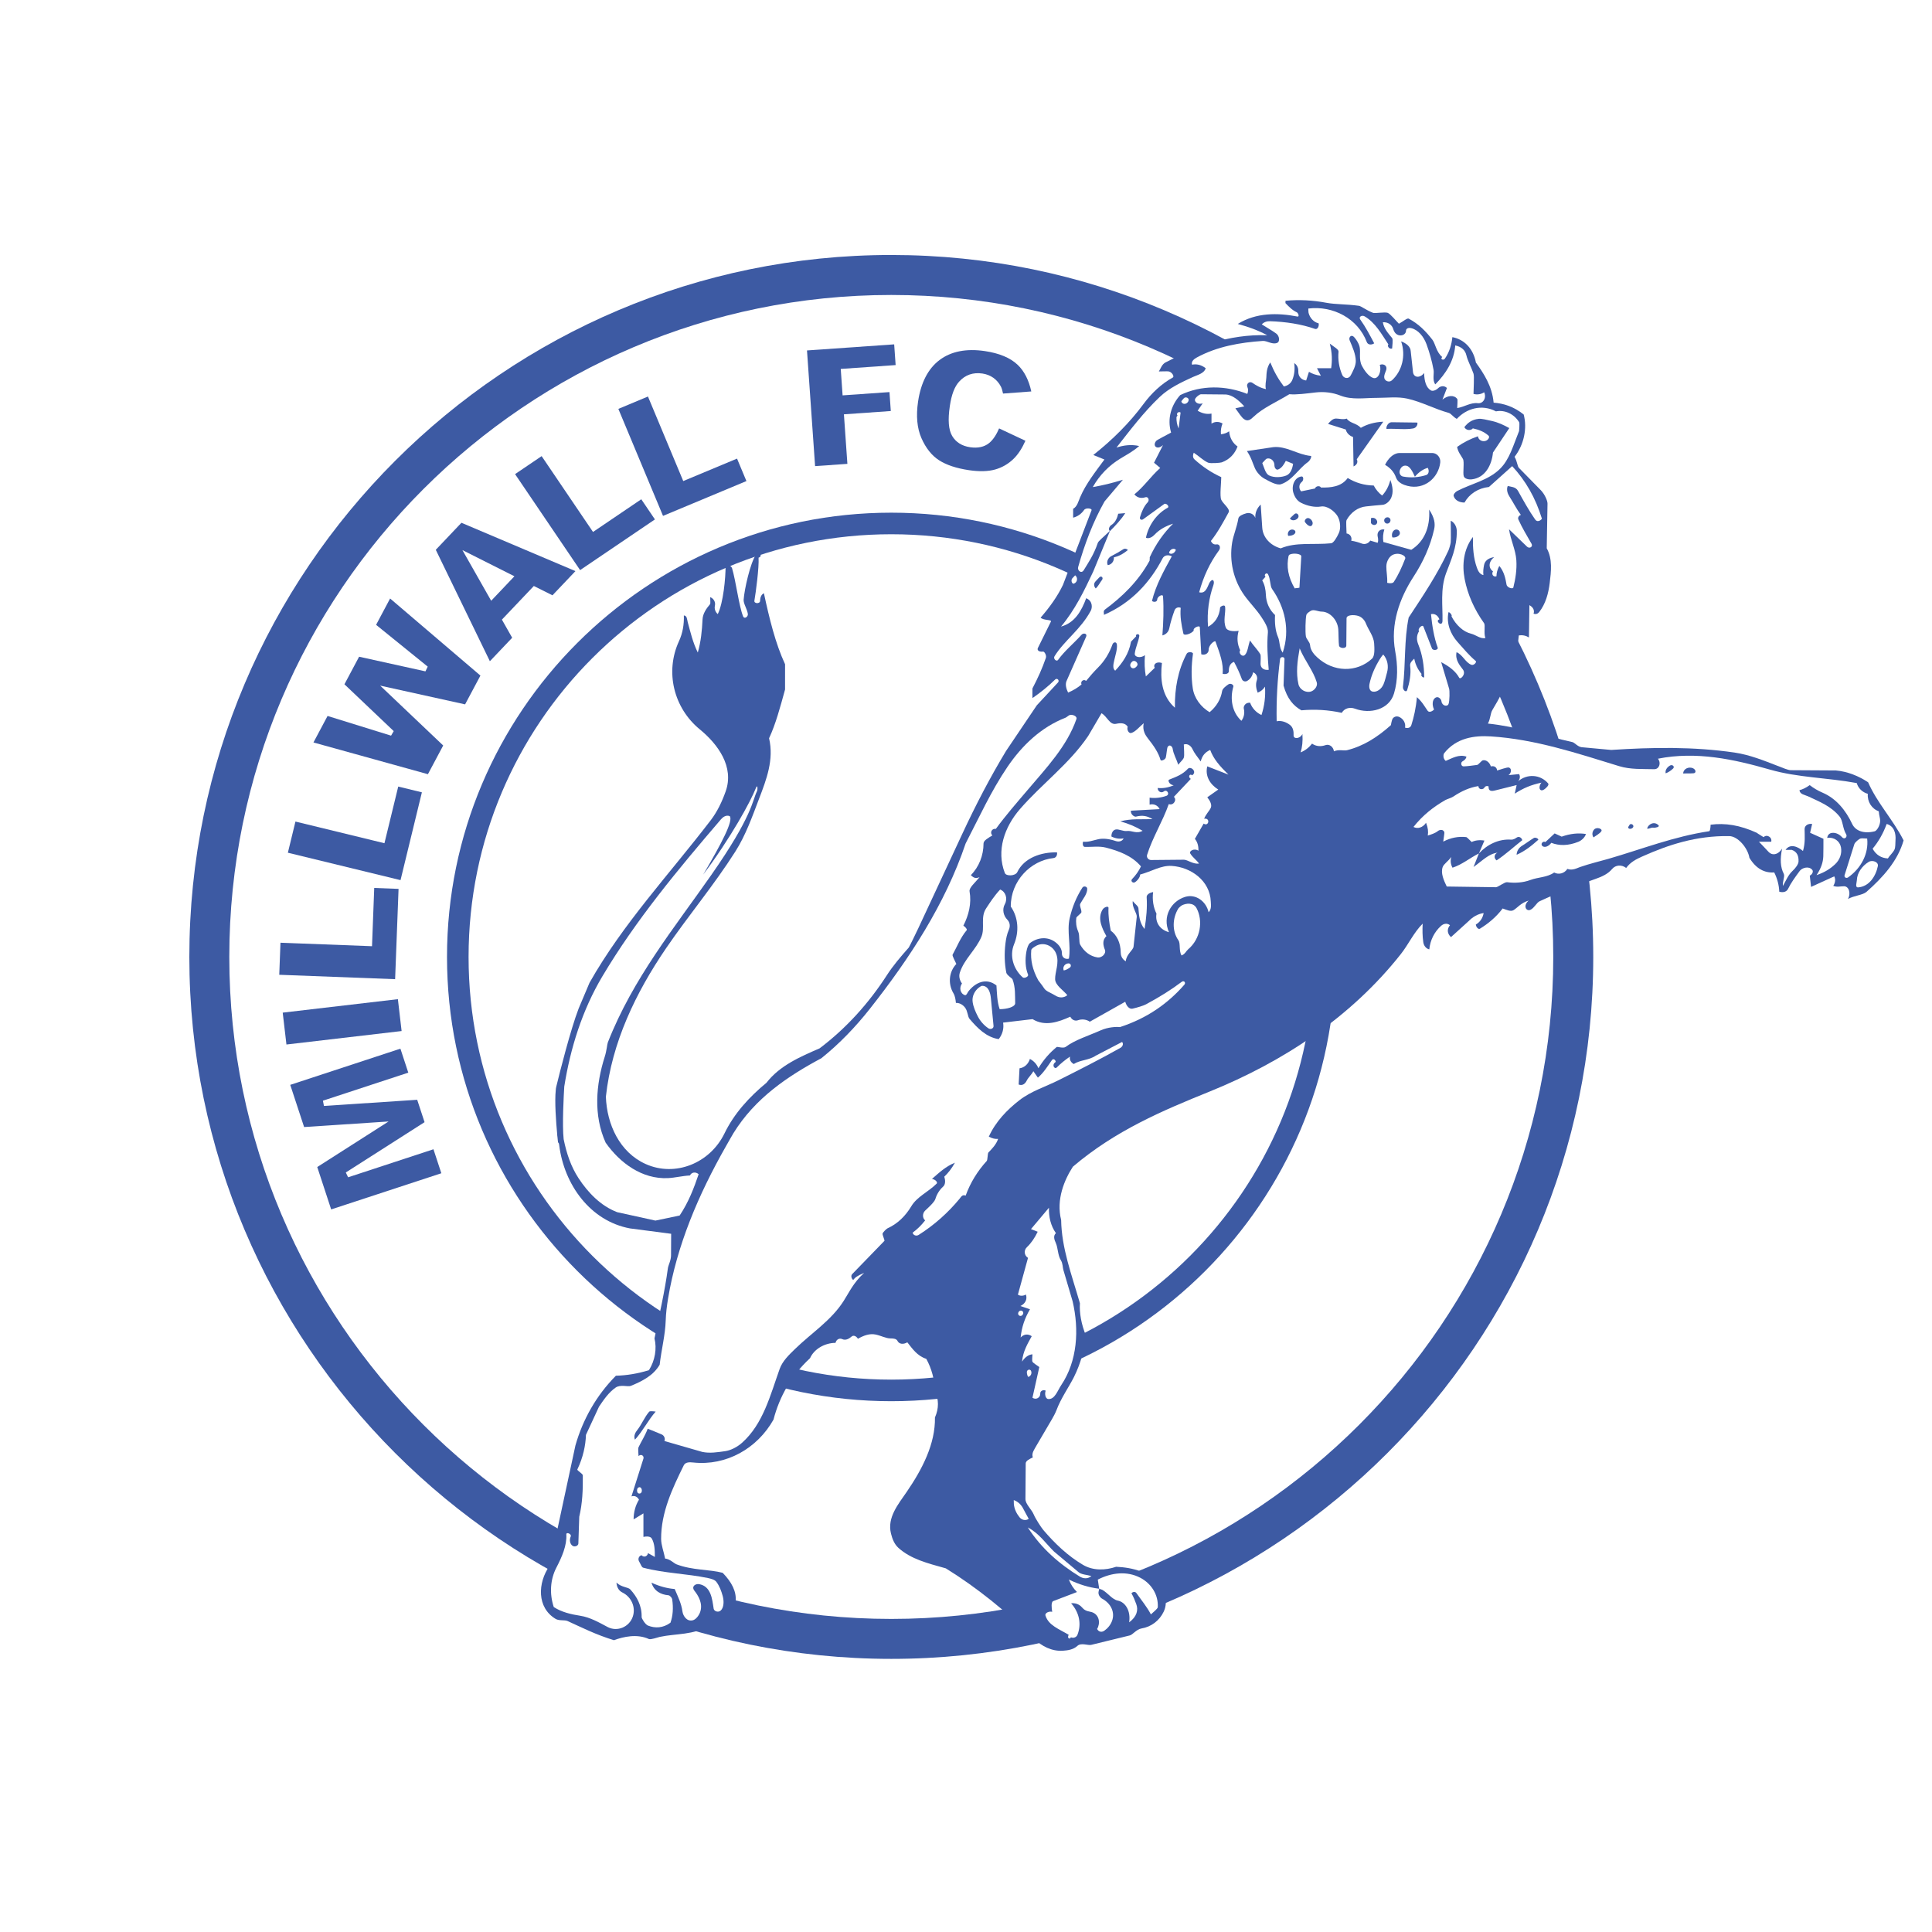 <?xml version="1.0" encoding="utf-8"?>
<!-- Generator: Adobe Illustrator 13.0.0, SVG Export Plug-In . SVG Version: 6.00 Build 14948)  -->
<!DOCTYPE svg PUBLIC "-//W3C//DTD SVG 1.0//EN" "http://www.w3.org/TR/2001/REC-SVG-20010904/DTD/svg10.dtd">
<svg version="1.0" id="Layer_1" xmlns="http://www.w3.org/2000/svg" xmlns:xlink="http://www.w3.org/1999/xlink" x="0px" y="0px"
	 width="192.756px" height="192.756px" viewBox="0 0 192.756 192.756" enable-background="new 0 0 192.756 192.756"
	 xml:space="preserve">
<g>
	<polygon fill-rule="evenodd" clip-rule="evenodd" fill="#FFFFFF" points="0,0 192.756,0 192.756,192.756 0,192.756 0,0 	"/>
	<path fill-rule="evenodd" clip-rule="evenodd" fill="#3D5AA3" d="M18.89,95.475c0,38.613,31.417,70.031,70.032,70.031
		c38.617,0,70.037-31.418,70.037-70.031c0-38.619-31.42-70.035-70.037-70.035C50.307,25.439,18.89,56.855,18.89,95.475L18.89,95.475
		z"/>
	<path fill-rule="evenodd" clip-rule="evenodd" fill="#FFFFFF" d="M22.877,95.475c0,36.416,29.628,66.045,66.044,66.045
		c36.418,0,66.048-29.629,66.048-66.045c0-36.419-29.63-66.046-66.048-66.046C52.506,29.428,22.877,59.056,22.877,95.475
		L22.877,95.475z"/>
	<path fill-rule="evenodd" clip-rule="evenodd" fill="#3D5AA3" d="M28.958,108.236c0.144,0.436,1.27,3.867,1.383,4.209
		c0.394-0.025,8.428-0.555,8.428-0.555s-6.784,4.332-7.117,4.545c0.113,0.342,1.246,3.793,1.389,4.229
		c0.478-0.156,10.513-3.453,10.991-3.609c-0.126-0.385-0.659-2.008-0.786-2.393c-0.482,0.158-8.516,2.797-8.516,2.797l-0.229-0.482
		c0,0,7.521-4.803,7.857-5.018c-0.103-0.311-0.631-1.922-0.734-2.234c-0.398,0.027-9.304,0.615-9.304,0.615l-0.102-0.525
		c0,0,8.034-2.639,8.517-2.797c-0.126-0.383-0.66-2.008-0.786-2.393C39.471,104.783,29.436,108.078,28.958,108.236L28.958,108.236z"
		/>
	<path fill-rule="evenodd" clip-rule="evenodd" fill="#3D5AA3" d="M28.206,101.031c0.05,0.426,0.322,2.756,0.372,3.18
		c0.5-0.059,10.991-1.285,11.491-1.344c-0.05-0.426-0.322-2.756-0.372-3.18C39.196,99.746,28.705,100.975,28.206,101.031
		L28.206,101.031z"/>
	<path fill-rule="evenodd" clip-rule="evenodd" fill="#3D5AA3" d="M37.126,94.134l-0.01,0.27c0,0-8.625-0.329-9.133-0.348
		c-0.016,0.427-0.105,2.771-0.122,3.198c0.502,0.02,11.057,0.422,11.56,0.439c0.019-0.492,0.324-8.516,0.343-9.009
		c-0.401-0.015-2.027-0.077-2.427-0.092C37.319,89.081,37.126,94.134,37.126,94.134L37.126,94.134z"/>
	<path fill-rule="evenodd" clip-rule="evenodd" fill="#3D5AA3" d="M38.42,83.866l-0.063,0.262c0,0-8.388-2.041-8.88-2.161
		c-0.101,0.416-0.655,2.694-0.756,3.109c0.489,0.119,10.751,2.616,11.24,2.735c0.118-0.479,2.015-8.281,2.131-8.761
		c-0.389-0.095-1.971-0.479-2.36-0.574C39.616,78.953,38.42,83.866,38.42,83.866L38.42,83.866z"/>
	<path fill-rule="evenodd" clip-rule="evenodd" fill="#3D5AA3" d="M37.523,62.34c0.323,0.262,5.151,4.17,5.151,4.17l-0.228,0.472
		c0,0-6.242-1.377-6.618-1.461c-0.16,0.301-1.304,2.448-1.464,2.75c0.28,0.266,4.918,4.673,4.918,4.673l-0.266,0.452
		c0,0-5.938-1.842-6.335-1.965c-0.166,0.311-1.167,2.192-1.408,2.644c0.601,0.167,11.029,3.059,11.42,3.167
		c0.168-0.318,1.364-2.562,1.525-2.864c-0.282-0.268-6.288-5.974-6.288-5.974s8.095,1.786,8.473,1.87
		c0.16-0.302,1.359-2.553,1.529-2.871c-0.309-0.263-8.537-7.287-9.011-7.691C38.683,60.164,37.688,62.031,37.523,62.34L37.523,62.34
		z"/>
	<path fill-rule="evenodd" clip-rule="evenodd" fill="#3D5AA3" d="M43.478,54.854c0.152,0.316,5.083,10.468,5.397,11.117
		c0.407-0.429,2.005-2.112,2.225-2.343c-0.161-0.284-1.025-1.808-1.025-1.808l3.186-3.356c0,0,1.567,0.784,1.859,0.93
		c0.221-0.233,1.882-1.983,2.292-2.415c-0.663-0.281-11.05-4.685-11.374-4.822C45.814,52.392,43.7,54.619,43.478,54.854
		L43.478,54.854z M48.825,59.621l-2.69-4.738l5.188,2.612l-2.318,2.442L48.825,59.621L48.825,59.621z"/>
	<path fill-rule="evenodd" clip-rule="evenodd" fill="#3D5AA3" d="M51.388,47.303c0.282,0.417,6.207,9.161,6.489,9.577
		c0.409-0.276,7.056-4.781,7.465-5.057c-0.225-0.332-1.138-1.679-1.362-2.011c-0.406,0.275-4.815,3.262-4.815,3.262
		s-4.842-7.147-5.126-7.566C53.684,45.748,51.742,47.063,51.388,47.303L51.388,47.303z"/>
	<path fill-rule="evenodd" clip-rule="evenodd" fill="#3D5AA3" d="M61.693,40.795c0.193,0.464,4.263,10.211,4.457,10.675
		c0.456-0.19,7.865-3.284,8.32-3.474c-0.154-0.37-0.782-1.872-0.936-2.241c-0.451,0.188-5.366,2.24-5.366,2.24
		s-3.326-7.966-3.521-8.434C64.251,39.727,62.087,40.63,61.693,40.795L61.693,40.795z"/>
	<path fill-rule="evenodd" clip-rule="evenodd" fill="#3D5AA3" d="M80.514,34.964c0.035,0.501,0.773,11.039,0.808,11.541
		c0.427-0.03,2.795-0.196,3.222-0.226c-0.033-0.48-0.346-4.943-0.346-4.943s4.199-0.294,4.677-0.328
		c-0.026-0.372-0.106-1.519-0.132-1.89c-0.477,0.033-4.677,0.328-4.677,0.328l-0.185-2.639c0,0,4.99-0.35,5.476-0.383
		c-0.027-0.383-0.118-1.686-0.145-2.068C88.721,34.389,81.004,34.93,80.514,34.964L80.514,34.964z"/>
	<path fill-rule="evenodd" clip-rule="evenodd" fill="#3D5AA3" d="M93.748,35.912c-1.147,0.859-1.871,2.258-2.153,4.158
		c-0.211,1.428-0.098,2.654,0.337,3.643c0.434,0.988,1.02,1.728,1.741,2.196c0.734,0.478,1.743,0.814,3,1
		c1.03,0.153,1.908,0.131,2.609-0.066c0.693-0.195,1.311-0.551,1.834-1.058c0.478-0.462,0.868-1.082,1.19-1.811
		c-0.389-0.183-2.256-1.057-2.625-1.231c-0.272,0.63-0.6,1.14-0.998,1.462c-0.479,0.39-1.119,0.529-1.901,0.414
		c-0.811-0.121-1.41-0.497-1.781-1.119c-0.366-0.612-0.443-1.593-0.235-2.998c0.168-1.136,0.472-1.93,0.926-2.425
		c0.609-0.675,1.392-0.948,2.325-0.81c0.413,0.062,0.78,0.206,1.093,0.429c0.311,0.222,0.562,0.514,0.747,0.868
		c0.089,0.169,0.157,0.413,0.217,0.702c0.365-0.027,2.341-0.175,2.818-0.211c-0.242-1.119-0.692-2.019-1.359-2.656
		c-0.728-0.696-1.83-1.157-3.276-1.372C96.412,34.755,94.895,35.053,93.748,35.912L93.748,35.912z"/>
	<path fill-rule="evenodd" clip-rule="evenodd" fill="#3D5AA3" d="M44.598,95.474c0,24.44,19.884,44.325,44.324,44.325
		c24.44,0,44.325-19.885,44.325-44.325c0-24.44-19.885-44.324-44.325-44.324C64.482,51.15,44.598,71.034,44.598,95.474
		L44.598,95.474z"/>
	<path fill-rule="evenodd" clip-rule="evenodd" fill="#FFFFFF" d="M131.095,95.474c0,23.292-18.882,42.172-42.173,42.172
		S46.75,118.766,46.75,95.474c0-23.291,18.881-42.172,42.172-42.172S131.095,72.183,131.095,95.474L131.095,95.474z"/>
	<path fill-rule="evenodd" clip-rule="evenodd" fill="#3D5AA3" d="M186.382,78.05c-0.917-0.615-2.039-1.077-3.217-1.182
		l-4.486-0.026c-0.294,0-0.781-0.224-1.431-0.471c-1.192-0.455-2.646-1.062-4.204-1.29c-4.076-0.595-8.197-0.528-12.29-0.259
		l-2.965-0.274c-0.389-0.054-0.693-0.46-0.912-0.509c-2.839-0.63-5.523-1.549-8.429-1.849c0.267-0.478,0.234-1.005,0.45-1.358
		c1.363-2.235,2.396-4.718,2.631-7.431c0.348-0.061,0.688,0.002,1.013,0.196l0.046-3.22c0.402,0.212,0.529,0.561,0.412,0.846
		c0.224,0.092,0.431,0.013,0.562-0.153c0.649-0.825,0.924-1.861,1.052-2.896c0.141-1.166,0.295-2.403-0.296-3.471l0.077-4.454
		c0.006-0.272-0.259-0.909-0.655-1.328l-2.185-2.23c-0.185-0.187-0.164-0.629-0.447-1.116c0.94-1.197,1.279-2.851,0.91-4.22
		c-0.981-0.792-2.016-1.109-2.999-1.182c-0.148-1.665-1.013-2.947-1.767-4c-0.266-1.408-1.181-2.32-2.35-2.536
		c-0.074,0.762-0.305,1.504-0.746,2.146c-0.146,0.212-0.512,0.048-0.262-0.164c-0.597-0.475-0.682-1.333-0.986-1.726
		c-0.669-0.859-1.371-1.577-2.369-2.106c-0.141-0.075-0.614,0.326-0.968,0.51c-0.245-0.239-0.852-0.981-1.111-1.084
		c-0.271-0.108-1.28,0.069-1.463,0c-0.667-0.25-1.188-0.671-1.421-0.704c-1.323-0.181-2.304-0.125-3.256-0.304
		c-1.325-0.25-2.702-0.327-4.062-0.198c0,0.102-0.021,0.221,0,0.243c0.315,0.323,0.651,0.688,1.122,0.906
		c0.151,0.071,0.286,0.467,0.065,0.424c-1.973-0.382-4.122-0.399-5.95,0.739c0.923,0.264,1.781,0.518,2.94,1.125
		c-3.881-0.123-7.196,1.174-10.15,2.713c-0.359,0.188-0.479,0.598-0.665,0.902c0.259,0,0.884-0.03,1.001,0
		c0.336,0.085,0.553,0.516,0.397,0.601c-1.149,0.637-2.129,1.564-2.914,2.626c-1.416,1.915-3.114,3.594-5.024,5.108l1.11,0.452
		c-0.915,1.245-1.842,2.411-2.42,3.753c-0.187,0.433-0.296,0.946-0.702,1.162v0.886c0.44-0.108,0.827-0.385,1.088-0.763
		c0.185-0.265,0.818-0.16,0.749,0.021l-2.856,7.458c-0.556,1.156-1.322,2.219-2.228,3.262c0.337,0.297,1.123,0.176,1.031,0.386
		l-1.297,2.628c-0.106,0.19,0.046,0.426,0.52,0.37c0.124-0.015,0.359,0.376,0.273,0.626c-0.371,1.074-0.795,2.005-1.341,3.052
		c-0.009,0.019,0,0.641,0,0.961c0.842-0.579,1.585-1.183,2.265-1.852c0.193-0.19,0.469,0.084,0.288,0.291l-2.117,2.282l-3.067,4.551
		c-1.6,2.646-3.031,5.405-4.341,8.217l-4.423,9.491c-0.122,0.271-0.896,1.854-0.943,1.908c-0.796,0.903-1.556,1.784-2.189,2.765
		c-1.803,2.79-4.041,5.282-6.708,7.292c-1.948,0.844-3.969,1.713-5.301,3.434c-1.706,1.404-3.223,3.061-4.185,5.045
		c-1.451,2.99-4.93,4.391-7.882,3.055c-2.574-1.164-3.854-3.932-3.955-6.707c0.591-5.424,2.984-10.389,6.015-14.827
		c2.225-3.258,4.781-6.294,6.903-9.638c1.046-1.648,1.687-3.489,2.376-5.293c0.718-1.877,1.492-3.873,0.988-6.004
		c0.667-1.436,1.1-3.066,1.595-4.865V66.27c-0.964-2.075-1.568-4.56-2.11-7.081c-0.317,0.144-0.372,0.509-0.382,0.763
		c-0.012,0.315-0.621,0.283-0.568-0.018c0.144-0.831,0.475-3.319,0.417-4.294c0.494-0.154,0.003-0.718-0.258-0.32
		c-0.582,0.886-1.159,3.479-1.232,4.513c-0.029,0.395,0.35,0.917,0.42,1.42c0.04,0.285-0.352,0.541-0.47,0.25
		c-0.421-1.038-0.72-3.531-1.111-4.832c-0.022-0.075-0.246-0.399-0.64-0.207c0.004,1.187-0.224,3.678-0.78,4.805
		c-0.25-0.221-0.353-0.532-0.286-0.831c0.081-0.358-0.109-0.722-0.469-0.86c0,0.193,0.032,0.644,0,0.682
		c-0.406,0.475-0.737,0.971-0.764,1.54c-0.052,1.102-0.159,2.203-0.473,3.304c-0.503-1.018-0.74-2.063-1.005-3.031
		c-0.073-0.268-0.055-0.646-0.387-0.67c0.033,0.891-0.118,1.769-0.484,2.563c-1.416,3.066-0.528,6.667,2.07,8.798
		c1.821,1.494,3.456,3.734,2.588,6.188c-0.364,1.03-0.841,2.033-1.5,2.893c-4.093,5.344-8.751,10.308-12.084,16.201l-1.085,2.568
		c-0.799,2.07-1.906,6.449-2.196,7.65c-0.009,0.031-0.018,0.061-0.026,0.096c-0.004,0.016-0.005,0.035-0.009,0.051
		c-0.023,0.1-0.037,0.158-0.037,0.166c-0.005,0.057-0.01,0.113-0.015,0.172c-0.128,1.146,0.031,3.24,0.139,4.395
		c0.002,0.1,0.011,0.199,0.029,0.299c0.031,0.316,0.053,0.516,0.053,0.516s0.037,0.053,0.091,0.129
		c0.012,0.055,0.022,0.107,0.028,0.16c0.494,3.949,3.099,7.576,7.07,8.312l4.101,0.535c0,0.445-0.015,1.711-0.011,2.135
		c0.004,0.514-0.274,1-0.313,1.293c-0.322,2.404-0.856,4.635-1.339,7.012c0.25,1.008,0.058,2.195-0.551,3.166
		c-1.104,0.344-2.201,0.525-3.298,0.555c-1.953,1.967-3.306,4.373-4.039,6.957l-2.58,12.006c-1.2,1.711-1.278,4.178,0.609,5.301
		c0.35,0.207,0.889,0.078,1.187,0.211c1.393,0.631,2.82,1.361,4.629,1.912c0.947-0.354,2.308-0.656,3.482-0.119
		c0.193,0.088,0.877-0.166,1.088-0.211c1.632-0.35,3.416-0.17,4.887-1.131c1.026-0.672,2.563-1.025,2.687-2.428
		c0.085-0.973-0.395-1.908-1.298-2.834c-1.336-0.355-2.993-0.236-4.601-0.846c-0.265-0.1-0.635-0.523-1.143-0.578
		c-0.129-0.691-0.392-1.322-0.396-1.957c-0.012-2.633,1.12-5.033,2.257-7.34c0.167-0.338,0.581-0.326,0.95-0.285
		c3.297,0.352,6.378-1.393,8.005-4.279c0.592-2.285,1.775-4.402,3.646-6.129c0.384-0.883,1.422-1.52,2.539-1.529
		c0.114-0.422,0.464-0.469,0.654-0.379c0.39,0.184,0.737-0.068,0.965-0.26c0.195-0.162,0.47-0.018,0.618,0.23
		c0.549-0.309,1.148-0.553,1.776-0.42c0.523,0.111,1.042,0.389,1.46,0.385c0.358-0.004,0.608,0.045,0.714,0.252
		c0.167,0.328,0.579,0.371,0.979,0.139c0.507,0.637,0.982,1.354,1.891,1.648c0.52,0.93,0.84,2.102,0.868,3.215
		c0.391,0.854,0.396,1.73-0.003,2.635c0.046,2.637-1.271,5.164-2.81,7.412c-0.845,1.238-1.974,2.562-1.578,4.162
		c0.133,0.535,0.333,1.064,0.743,1.434c1.243,1.121,2.887,1.529,4.73,2.045c3.067,1.896,6.066,4.312,8.792,7.01
		c0.773,0.764,1.793,1.279,2.882,1.209c0.521-0.033,1.06-0.121,1.447-0.48c0.385-0.357,1.064-0.021,1.395-0.109l3.838-0.938
		c0.281-0.064,0.668-0.613,1.165-0.695c0.97-0.156,1.794-0.783,2.216-1.672c0.388-0.814,0.218-1.748-0.283-2.488
		c-1.006-1.484-2.798-1.916-4.459-1.996c-1.087,0.371-2.311,0.396-3.305-0.189c-1.518-0.895-2.811-2.131-3.961-3.479
		c-0.227-0.266-0.81-1.184-0.94-1.514c-0.211-0.527-0.848-1.072-0.843-1.57l0.026-3.557c0.002-0.275,0.417-0.461,0.708-0.6
		c-0.152-0.43,0.172-0.818,0.335-1.129l1.578-2.691c0.098-0.15,0.353-0.637,0.441-0.875c0.461-1.232,1.253-2.332,1.751-3.326
		c0.715-1.424,1.042-2.836,1.202-4.123c-0.479-1.156-0.667-2.293-0.606-3.238c-0.824-2.852-1.831-5.5-1.873-8.307
		c-0.521-2.047,0.338-4.031,1.172-5.318c4.248-3.615,8.965-5.604,13.637-7.494c7.364-2.98,14.136-7.445,19.088-13.727
		c0.767-0.974,1.27-2.124,2.172-3.028c-0.032,0.641-0.025,1.249,0.061,1.849c0.049,0.35,0.278,0.651,0.6,0.717
		c0.09-0.91,0.505-1.752,1.183-2.352c0.246-0.218,0.595-0.295,0.882-0.057c-0.317,0.377-0.287,0.836,0.099,1.188l1.78-1.614
		c0.395-0.4,0.882-0.698,1.479-0.787c-0.088,0.509-0.372,0.913-0.781,1.144c0.023,0.251,0.25,0.513,0.405,0.419
		c0.868-0.53,1.645-1.188,2.272-2.02c0.314,0.103,0.781,0.344,1.071,0.175c0.393-0.228,0.714-0.715,1.524-0.966
		c-0.615,0.542-0.224,1.139,0.206,0.909c0.378-0.202,0.595-0.703,0.882-0.836c1.84-0.855,3.708-1.576,5.601-2.238
		c0.609-0.214,1.22-0.482,1.642-0.988c0.341-0.408,0.953-0.445,1.397-0.099c0.429-0.586,1.003-0.875,1.578-1.132
		c2.619-1.175,5.411-2.099,8.703-2.046c0.879,0.014,1.861,1.201,2.016,2.167c0.661,1.089,1.512,1.528,2.475,1.458
		c0.308,0.614,0.481,1.292,0.503,1.923c0.428,0.12,0.746-0.011,0.88-0.287c0.282-0.585,0.668-1.114,1.164-1.79
		c0.222-0.3,0.897-0.524,1.245-0.105c0.153,0.185-0.031,0.487-0.245,0.579l0.129,1.123l2.311-1.052
		c0.14,0.263,0.12,0.626-0.098,0.949c0.377,0.156,0.738,0.034,1.079,0.04c0.519,0.009,0.687,0.771,0.382,1.271
		c0.623-0.35,1.482-0.385,1.853-0.711c1.665-1.468,3.125-3.103,3.703-5.135C188.877,81.78,187.301,80.144,186.382,78.05
		L186.382,78.05z"/>
	<path fill-rule="evenodd" clip-rule="evenodd" fill="#FFFFFF" d="M75.423,78.606c-0.525,1.354-2.536,5.02-5.263,8.651
		c1.851-3.145,3.019-5.383,2.648-5.829c-0.38-0.162-0.717,0.129-0.877,0.316c-4.313,5.033-8.504,10.068-11.835,15.671
		c-2.005,3.371-3.184,7.137-3.799,10.992c-0.053,0.871-0.216,3.836-0.061,5.248c0.293,1.447,0.738,2.748,1.48,3.885
		c0.946,1.447,2.213,2.771,3.863,3.4l3.811,0.838l2.42-0.506c0.891-1.336,1.424-2.734,1.894-4.121
		c-0.318-0.279-0.729-0.186-0.862,0.125c-0.774,0.041-1.499,0.232-2.203,0.266c-2.573,0.119-4.78-1.496-6.215-3.541
		c-1.23-2.736-0.973-5.795-0.081-8.596c0.188-0.59,0.231-1.227,0.302-1.406c2.514-6.402,6.657-11.456,10.344-16.736
		c4.104-5.876,4.066-7.382,4.53-8.312C75.612,78.76,75.583,78.191,75.423,78.606L75.423,78.606z"/>
	<path fill-rule="evenodd" clip-rule="evenodd" fill="#FFFFFF" d="M106.702,71.347c0.257-0.099,0.798,0.09,0.692,0.396
		c-0.94,2.71-2.999,4.869-4.893,7.101c-1.072,1.264-2.171,2.516-3.144,3.852c-0.399-0.068-0.629,0.384-0.349,0.656
		c-0.398,0.239-0.881,0.499-0.881,0.801c0.002,1.173-0.445,2.336-1.265,3.156c0.297,0.309,0.522,0.354,0.871,0.204
		c-0.433,0.54-1.064,1.051-0.999,1.42c0.211,1.199-0.08,2.367-0.619,3.422c0.242,0.151,0.389,0.381,0.337,0.443
		c-0.657,0.792-0.973,1.67-1.411,2.447c-0.062,0.111,0.27,0.675,0.372,0.93c-0.736,0.767-0.854,1.975-0.291,2.917
		c0.17,0.285,0.215,0.637,0.249,0.969c0.366-0.018,0.694,0.182,0.916,0.473c0.268,0.354,0.26,0.902,0.438,1.109
		c0.802,0.945,1.688,1.844,2.917,2.031c0.384-0.486,0.535-1.072,0.438-1.648l2.938-0.346c1.259,0.768,2.591,0.281,3.767-0.244
		c0.17,0.348,0.491,0.453,0.774,0.352c0.42-0.152,0.886-0.059,1.169,0.148l3.539-1.992c0.118,0.424,0.406,0.768,0.736,0.688
		c0.498-0.117,1.072-0.289,1.35-0.438c1.346-0.725,2.478-1.432,3.548-2.236c0.226-0.17,0.442,0.08,0.258,0.291
		c-1.629,1.865-3.692,3.336-6.423,4.225c-0.376-0.043-1.193,0-1.915,0.322c-1.235,0.551-2.558,0.947-3.494,1.65
		c-0.24,0.182-0.834-0.041-0.9,0.014c-0.705,0.584-1.304,1.254-1.823,2.119c-0.179-0.42-0.444-0.711-0.849-0.93
		c-0.17,0.537-0.566,0.871-1.037,0.936l-0.087,1.617c0.396,0.158,0.665-0.1,0.807-0.391c0.147-0.303,0.469-0.578,0.661-0.936
		l0.451,0.643c0.576-0.494,0.971-1.137,1.397-1.748c0.188-0.266,0.467,0.123,0.349,0.207c-0.4,0.283-0.075,0.738,0.141,0.523
		c0.398-0.4,0.839-0.76,1.319-1.082c-0.065,0.285,0.066,0.576,0.375,0.74c0.641-0.418,1.509-0.361,2.199-0.836l2.622-1.365
		c0.167,0.186,0.053,0.463-0.165,0.586c-2.027,1.145-4.104,2.191-6.181,3.234c-1.297,0.65-2.715,1.078-3.878,1.977
		c-1.261,0.977-2.392,2.15-3.074,3.652c0.365,0.191,0.651,0.248,0.93,0.221c-0.199,0.568-0.579,0.955-0.969,1.357
		c-0.085,0.088-0.074,0.742-0.167,0.844c-0.918,1.01-1.637,2.168-2.103,3.459c-0.331-0.139-0.451,0.121-0.612,0.318
		c-1.13,1.371-2.512,2.615-4.081,3.604c-0.239,0.15-0.544,0.027-0.598-0.225c0.462-0.34,0.854-0.721,1.249-1.225
		c-0.273-0.219-0.294-0.695,0.003-0.979c0.216-0.207,0.927-0.828,1.023-1.172c0.119-0.422,0.4-0.891,0.749-1.199
		c0.286-0.252,0.239-0.684,0.134-1.012c0.405-0.385,0.732-0.805,1.061-1.393c-0.923,0.375-1.56,0.98-2.293,1.621
		c0.371,0.049,0.588,0.348,0.477,0.459c-0.856,0.852-1.96,1.301-2.537,2.268c-0.567,0.951-1.358,1.742-2.36,2.191
		c-0.126,0.057-0.466,0.396-0.504,0.531c-0.034,0.121,0.232,0.68,0.183,0.727l-3.223,3.324c-0.144,0.162-0.067,0.453,0.109,0.576
		c0.193-0.25,0.415-0.42,1.091-0.705c-1.081,0.986-1.502,1.957-2.058,2.822c-1.244,1.941-3.211,3.184-4.833,4.766
		c-0.61,0.594-1.254,1.203-1.537,1.992c-0.939,2.625-1.648,5.5-3.76,7.375c-0.496,0.441-1.143,0.756-1.675,0.832
		c-0.763,0.107-1.544,0.234-2.289,0.074l-3.775-1.086c0.098-0.244-0.015-0.539-0.264-0.654c-0.271-0.121-1.103-0.453-1.404-0.574
		c-0.255,0.693-0.642,1.27-0.912,1.846c-0.079,0.168,0,0.66,0,0.891c0.239-0.262,0.57-0.037,0.487,0.244l-1.195,3.771
		c0.311-0.096,0.577,0.012,0.751,0.33c-0.336,0.537-0.534,1.215-0.538,1.965l0.981-0.6v2.346c0.309-0.068,0.7-0.064,0.83,0.162
		c0.3,0.523,0.308,1.164,0.309,1.84l-0.682-0.383c-0.064,0.352-0.427,0.453-0.645,0.211c-0.256,0.057-0.392,0.369-0.248,0.611
		c0.141,0.238,0.253,0.59,0.408,0.631c2.148,0.564,4.334,0.59,6.457,1.033c0.323,0.068,0.684,0.162,0.849,0.383
		c0.325,0.438,0.498,0.93,0.63,1.406c0.144,0.525,0.12,1.145-0.184,1.441c-0.249,0.244-0.676,0.092-0.718-0.176
		c-0.146-0.939-0.252-2.246-1.463-2.447c-0.322-0.053-0.81,0.211-0.444,0.676c0.355,0.447,0.861,1.252,0.561,2.109
		c-0.128,0.363-0.421,0.729-0.71,0.816c-0.59,0.178-0.995-0.398-1.061-0.891c-0.104-0.773-0.434-1.434-0.77-2.221
		c-0.745-0.059-1.53-0.266-2.315-0.633c0.243,0.84,0.945,1.193,1.682,1.256c0.17,0.014,0.361,0.27,0.379,0.385
		c0.136,0.873,0.07,1.703-0.17,2.354c-0.742,0.545-1.534,0.568-2.243,0.285c-0.271-0.109-0.635-0.703-0.632-0.85
		c0.03-1.129-0.464-2.027-1.136-2.76c-0.206-0.227-0.913-0.211-1.375-0.68c0.034,0.508,0.262,0.83,0.597,0.994
		c0.894,0.441,1.35,1.467,1.031,2.408c-0.351,1.035-1.554,1.543-2.516,1.029c-0.869-0.463-1.75-0.965-2.712-1.117
		c-0.925-0.145-1.865-0.355-2.656-0.873c-0.436-1.322-0.358-2.738,0.266-3.941c0.544-1.047,1.054-2.201,0.989-3.307
		c-0.016-0.271,0.556-0.043,0.437,0.215c-0.16,0.34-0.075,0.771,0.207,0.938c0.215,0.123,0.556-0.021,0.556-0.246l0.089-2.666
		c0.318-1.34,0.373-2.705,0.355-4.127c-0.001-0.174-0.594-0.488-0.545-0.592c0.579-1.207,0.827-2.42,0.857-3.449l1.305-2.816
		c0.473-0.695,0.955-1.414,1.659-1.904c0.474-0.332,1.226-0.053,1.504-0.166c1.22-0.494,2.281-1.072,2.887-2.111
		c0.173-1.502,0.56-2.979,0.604-4.414c0.022-0.697,0.109-1.428,0.231-2.168c0.879-5.311,3.018-10.373,5.794-15.246
		c0.214-0.375,0.572-1.014,0.725-1.264c2.161-3.51,5.429-5.697,8.781-7.49c1.809-1.451,3.409-3.121,4.834-4.926
		c3.952-5.013,7.501-10.416,9.559-16.501c1.332-2.569,2.532-5.222,4.165-7.628c1.449-2.137,3.355-3.968,5.786-4.913
		C106.387,71.582,106.612,71.381,106.702,71.347L106.702,71.347z M63.56,142.703c-0.138,0.176-0.378,0.541-0.211,0.934
		c0.81-0.891,1.303-1.928,2.068-2.803c-0.298-0.035-0.578-0.068-0.651,0.016C64.278,141.42,64.044,142.088,63.56,142.703
		L63.56,142.703z"/>
	<path fill-rule="evenodd" clip-rule="evenodd" fill="#FFFFFF" d="M63.756,148.385c0.187-0.059,0.329,0.207,0.268,0.438
		c-0.066,0.25-0.396,0.254-0.452,0.002C63.533,148.65,63.566,148.445,63.756,148.385L63.756,148.385z"/>
	<path fill-rule="evenodd" clip-rule="evenodd" fill="#FFFFFF" d="M104.653,120.496c-0.025,0.91,0.174,1.795,0.695,2.535
		c-0.289,0.275-0.164,0.643-0.012,0.977c0.231,0.508,0.187,1.223,0.511,1.736c0.19,0.301,0.18,0.74,0.245,0.957l0.927,3.143
		c0.654,2.822,0.482,5.926-1.139,8.348c-0.378,0.564-0.633,1.428-1.286,1.391c-0.3-0.018-0.385-0.523-0.266-0.84
		c-0.266-0.119-0.552,0.037-0.54,0.287c0.018,0.402-0.413,0.674-0.78,0.422l0.685-3.062c-0.159-0.125-0.622-0.404-0.685-0.531
		c-0.062-0.129,0-0.582,0-0.74c-0.371,0.037-0.705,0.238-1.041,0.73c0.11-1.068,0.561-1.785,0.97-2.537
		c-0.375-0.258-0.789-0.213-1.11,0.131c0.108-1.025,0.405-1.922,0.935-2.814l-0.953-0.328c0.513-0.252,0.698-0.691,0.547-1.145
		c-0.284,0.166-0.616,0.146-0.799,0.008l1.007-3.666c-0.396-0.252-0.428-0.766-0.11-1.066c0.439-0.418,0.78-0.928,1.077-1.541
		l-0.672-0.262L104.653,120.496L104.653,120.496z"/>
	<path fill-rule="evenodd" clip-rule="evenodd" fill="#FFFFFF" d="M109.667,158.51c-0.017,0.07-0.062,0.268-0.069,0.334
		c-0.04,0.33,0.24,0.59,0.317,0.631c0.962,0.508,1.334,1.414,1.036,2.232c-0.148,0.408-0.421,0.742-0.775,0.99
		c-0.211,0.146-0.53,0.176-0.72-0.174c0.332-0.533,0.26-1.408-0.513-1.676c-0.213-0.074-0.642-0.068-0.939-0.422
		c-0.188-0.223-0.528-0.525-1.141-0.467c0.862,0.973,1.03,2.127,0.639,3.135c-0.099,0.256-0.386,0.375-0.662,0.26
		c-0.084,0.25-0.416,0.1-0.216-0.248c-0.949-0.572-2.013-0.936-2.317-1.916c-0.088-0.283,0.399-0.459,0.671-0.375
		c-0.063-0.387-0.124-0.965,0.095-1.068l2.377-0.908c-0.362-0.367-0.599-0.721-0.812-1.246
		C107.682,158.096,108.662,158.383,109.667,158.51L109.667,158.51z"/>
	<path fill-rule="evenodd" clip-rule="evenodd" fill="#FFFFFF" d="M109.667,158.51l-0.139-0.912
		c1.366-0.707,2.913-0.877,4.236-0.186c1.1,0.572,1.82,1.697,1.748,2.943c-0.009,0.16-0.585,0.607-0.688,0.713
		c-0.396-0.76-0.953-1.424-1.447-2.129c-0.117-0.168-0.38-0.133-0.492,0.031c0.217,0.361,0.346,0.719,0.48,1.074
		c0.222,0.592,0.057,1.258-0.709,1.814c0.174-1.121-0.361-2.014-1.131-2.164c-0.559-0.111-1.006-0.771-1.547-1.074
		C109.922,158.588,109.732,158.533,109.667,158.51L109.667,158.51z"/>
	<path fill-rule="evenodd" clip-rule="evenodd" fill="#FFFFFF" d="M102.546,152.395c1.131,0.584,1.79,1.602,2.62,2.408l2.419,2.033
		c0.284,0.266,0.845,0.273,1.303,0.406c-0.366,0.312-0.809,0.268-1.164,0.049C105.722,156.068,103.91,154.504,102.546,152.395
		L102.546,152.395z"/>
	<path fill-rule="evenodd" clip-rule="evenodd" fill="#FFFFFF" d="M101.143,149.662c0.451,0.162,0.772,0.496,0.966,0.9
		c0.095,0.197,0.419,0.766,0.528,0.975c-0.316,0.215-0.702,0.113-0.924-0.166c-0.301-0.377-0.513-0.818-0.56-1.299
		C101.146,150.008,101.143,149.812,101.143,149.662L101.143,149.662z"/>
	<path fill-rule="evenodd" clip-rule="evenodd" fill="#FFFFFF" d="M102.449,136.92c-0.02-0.262,0.322-0.379,0.422-0.137
		c0.1,0.24-0.027,0.516-0.278,0.596C102.497,137.27,102.462,137.094,102.449,136.92L102.449,136.92z"/>
	<path fill-rule="evenodd" clip-rule="evenodd" fill="#FFFFFF" d="M101.615,130.918c0.17-0.326,0.59-0.102,0.45,0.189
		C101.894,131.469,101.45,131.238,101.615,130.918L101.615,130.918z"/>
	<path fill-rule="evenodd" clip-rule="evenodd" fill="#FFFFFF" d="M147.501,78.428c0.008,0.395,0.49,0.364,0.597,0.155
		c0.119-0.231,0.422-0.155,0.418-0.11c-0.029,0.494,0.324,0.471,0.647,0.39l2.152-0.536l-0.188,0.856
		c0.869-0.561,1.632-0.876,2.665-1.099c-0.364,0.416-0.19,1.043,0.333,0.633c0.134-0.105,0.469-0.4,0.332-0.558
		c-0.787-0.914-2.116-0.972-2.997-0.207c0.168-0.188,0.251-0.489,0.095-0.721l-1.05,0.106c0.291-0.209,0.336-0.663,0.043-0.759
		c-0.169-0.056-0.913,0.228-1.184,0.294c-0.017-0.312-0.291-0.504-0.621-0.404c-0.107-0.374-0.456-0.69-0.803-0.61
		c-0.134,0.032-0.436,0.442-0.562,0.458c-0.455,0.055-0.936,0.134-1.352,0.144c-0.249,0.007-0.329-0.371-0.115-0.497
		c0.152-0.09,0.347-0.211,0.396-0.474c-0.747-0.262-1.425,0.159-2.068,0.426c-0.325-0.271-0.211-0.694-0.17-0.747
		c1.227-1.563,3.029-1.801,4.674-1.697c4.424,0.281,8.615,1.684,12.801,2.968c1.138,0.349,2.326,0.271,3.492,0.304
		c0.49,0.013,0.73-0.603,0.377-1.047c3.833-0.764,7.582,0.056,11.168,1.086c2.813,0.809,5.771,0.803,8.666,1.345
		c0.151,0.517,0.555,0.917,1.104,1.072c-0.064,0.787,0.393,1.495,1.094,1.744c0.02,0.385,0.148,0.706,0.14,0.959
		c-0.018,0.524-0.362,0.99-0.544,1.036c-1.051,0.266-1.915-0.02-2.252-0.738c-0.625-1.334-1.578-2.532-2.96-3.119
		c-0.47-0.2-0.907-0.463-1.273-0.75c-0.384,0.275-0.719,0.429-1.02,0.502c0.034,0.431,0.538,0.463,0.879,0.626
		c1.067,0.511,2.268,0.952,3.133,2.024c0.317,0.393,0.296,1.189,0.641,1.747c0.156,0.254-0.149,0.598-0.422,0.285
		c-0.194-0.222-0.589-0.489-1.031-0.411c-0.208,0.038-0.387,0.18-0.439,0.493c0.672-0.107,1.259,0.312,1.375,0.933
		c0.12,0.627-0.116,1.259-0.585,1.697c-0.469,0.438-1.007,0.799-1.849,1.084c0.469-0.713,0.647-1.283,0.672-1.868
		c0.014-0.335,0.014-1.342,0.014-1.757l-1.329-0.599l0.202-0.878c-0.344-0.064-0.756,0.116-0.752,0.518
		c0.004,0.613,0.082,1.354-0.162,2.177c-0.493-0.426-1.276-0.782-1.74-0.11c0.187,0,0.61-0.004,0.625,0
		c0.499,0.173,0.7,0.571,0.672,1.159c-0.014,0.273-0.279,0.642-0.618,0.958c-0.409,0.38-0.643,0.961-0.943,1.484
		c-0.049-0.441,0.217-0.966,0.089-1.214c-0.346-0.672-0.38-1.479-0.167-2.514c-0.436,0.673-1.028,0.693-1.363,0.313
		c-0.289-0.327-0.603-0.63-0.947-0.999h1.225c0.115-0.466-0.464-0.777-0.76-0.455c-0.417-0.253-0.742-0.466-0.668-0.433
		c-1.714-0.78-3.157-0.999-4.621-0.813c-0.006,0.311-0.057,0.638-0.138,0.65c-3.518,0.522-6.752,1.8-10.06,2.757
		c-0.893,0.257-1.808,0.466-2.84,0.821c-0.265,0.091-0.759,0.377-1.25,0.182c-0.308,0.462-0.868,0.603-1.321,0.362
		c-0.703,0.496-1.586,0.452-2.364,0.742c-0.753,0.281-1.575,0.323-2.331,0.225c-0.244-0.032-0.91,0.495-1.109,0.499l-4.913-0.07
		c-0.308-0.639-0.616-1.344-0.405-1.94c0.115-0.325,0.563-0.574,0.847-1.008c-0.09,0.414-0.047,0.734,0.133,1.07
		c0.965-0.312,1.725-0.969,2.634-1.423l-0.535,1.352c0.925-0.657,1.518-1.325,2.401-1.427c-0.293,0.092-0.445,0.506-0.1,0.768
		c0.899-0.593,1.705-1.344,2.56-2.015c-0.053-0.239-0.317-0.418-0.543-0.269c-0.147,0.097-0.344,0.23-0.581,0.214
		c-1.215-0.081-2.372,0.479-3.202,1.377l0.551-1.284c-0.501-0.082-0.917-0.024-1.275,0.143c-0.135-0.121-0.451-0.479-0.544-0.489
		c-0.779-0.086-1.542,0.059-2.29,0.451c0.032-0.322,0.141-0.86,0.104-0.953c-0.115-0.291-0.451-0.251-0.641-0.101
		c-0.286,0.227-0.643,0.331-1.005,0.449c0.063-0.392,0.026-0.761-0.173-1.276c-0.34,0.502-0.849,0.63-1.255,0.417
		c0.915-1.15,1.943-1.974,3.188-2.687c0.152-0.087,0.581-0.206,0.792-0.348C145.824,78.92,146.629,78.566,147.501,78.428
		L147.501,78.428z M154.187,84.011c-0.263-0.155-0.56,0.236-0.259,0.428c0.227,0.144,0.607-0.015,0.844-0.35
		c0.793,0.302,1.672,0.31,2.721-0.11c0.161-0.064,0.604-0.335,0.738-0.772c-0.772-0.116-1.543-0.044-2.422,0.264
		c0.003-0.001-0.541-0.25-0.702-0.322L154.187,84.011L154.187,84.011z M151.872,84.373c-0.327,0.192-0.549,0.529-0.558,0.91
		c0.855-0.378,1.521-0.924,2.152-1.49c0.083-0.075-0.246-0.292-0.431-0.189C152.793,83.74,152.112,84.233,151.872,84.373
		L151.872,84.373z M168.986,77.146c0.254-0.034,0.229-0.358-0.08-0.499c-0.381-0.172-0.945,0.018-0.976,0.52
		C168.165,77.167,168.782,77.172,168.986,77.146L168.986,77.146z M158.987,83.548c0.177-0.139,0.654-0.39,0.785-0.624
		c0.135-0.24-0.477-0.455-0.734-0.155C158.848,82.994,158.813,83.298,158.987,83.548L158.987,83.548z M164.928,82.576
		c0.271,0.034,0.663-0.091,0.558-0.216c-0.377-0.446-1.027-0.19-1.153,0.316C164.554,82.702,164.737,82.551,164.928,82.576
		L164.928,82.576z M166.186,77.156c0.268-0.1,0.522-0.27,0.739-0.48c0.194-0.188-0.07-0.438-0.31-0.298
		C166.324,76.547,166.112,76.84,166.186,77.156L166.186,77.156z M162.442,82.561c0.033,0.154,0.271,0.175,0.426,0.049
		c0.303-0.247-0.193-0.6-0.327-0.242C162.528,82.405,162.431,82.498,162.442,82.561L162.442,82.561z"/>
	<path fill-rule="evenodd" clip-rule="evenodd" fill="#FFFFFF" d="M188.234,82.207c0.763,0.21,0.931,0.977,0.88,1.613
		c-0.026,0.344,0.01,0.725-0.113,0.963c-0.176,0.337-0.498,0.602-0.647,0.863c-0.667-0.034-1.183-0.356-1.523-0.971
		C187.402,83.994,187.885,83.163,188.234,82.207L188.234,82.207z"/>
	<path fill-rule="evenodd" clip-rule="evenodd" fill="#FFFFFF" d="M185.604,83.662c0.12-0.048,0.562,0,0.684,0
		c0.17,1.546-0.648,2.993-1.896,3.871c-0.186,0.131-0.422,0.001-0.358-0.217l0.972-3.087
		C185.073,84.014,185.481,83.711,185.604,83.662L185.604,83.662z"/>
	<path fill-rule="evenodd" clip-rule="evenodd" fill="#FFFFFF" d="M186.446,85.989c0.366-0.22,0.994,0.013,0.908,0.424
		c-0.213,1.024-0.873,2.034-1.957,2.12c-0.348,0.028-0.146-0.484-0.139-0.696C185.273,87.103,185.776,86.39,186.446,85.989
		L186.446,85.989z"/>
	<path fill-rule="evenodd" clip-rule="evenodd" fill="#FFFFFF" d="M103.301,94.41c0.773-0.494,1.77-0.087,2.084,0.771
		c0.327,0.896-0.133,1.771-0.115,2.513c0.014,0.611,0.812,1.092,1.218,1.596c-0.385,0.309-0.838,0.268-1.199,0.033
		c-0.397-0.254-0.907-0.402-1.103-0.703c-0.247-0.385-0.543-0.719-0.596-0.814c-0.581-1.058-0.786-2.018-0.701-3.006
		C102.902,94.645,103.129,94.52,103.301,94.41L103.301,94.41z"/>
	<path fill-rule="evenodd" clip-rule="evenodd" fill="#FFFFFF" d="M117.903,90.335c0.422-0.228,1.163-0.315,1.479,0.277
		c0.66,1.24,0.416,3.041-0.849,4.109c-0.185,0.157-0.305,0.481-0.656,0.605c-0.271-0.473-0.087-1.206-0.301-1.507
		c-0.656-0.921-0.605-2.203-0.021-3.167C117.603,90.574,117.82,90.379,117.903,90.335L117.903,90.335z"/>
	<path fill-rule="evenodd" clip-rule="evenodd" fill="#FFFFFF" d="M97.979,98.355c0.679-0.004,0.839,0.762,0.885,1.268l0.26,2.717
		c0.038,0.262-0.281,0.408-0.51,0.256c-0.459-0.307-0.824-0.73-1.072-1.221c-0.224-0.445-0.429-0.908-0.5-1.4
		c-0.081-0.553,0.178-1.098,0.618-1.443C97.716,98.486,97.911,98.355,97.979,98.355L97.979,98.355z"/>
	<path fill-rule="evenodd" clip-rule="evenodd" fill="#FFFFFF" d="M109.898,71.16c0.575,0.321,0.809,1.195,1.462,1.054
		c0.475-0.104,0.914-0.092,1.156,0.301c-0.118,0.218,0.07,0.693,0.35,0.614c0.428-0.122,0.768-0.574,1.243-0.974
		c-0.159,0.712,0.187,1.225,0.428,1.529c0.591,0.744,1.044,1.416,1.25,2.137c0.041,0.143,0.457-0.019,0.522-0.23
		c0.068-0.227,0.117-0.967,0.192-1.078c0.217-0.312,0.47,0.002,0.493,0.168c0.084,0.58,0.385,1.047,0.562,1.62
		c0.228-0.31,0.467-0.48,0.554-0.71c0.081-0.214,0-0.991,0-1.314c0.347-0.12,0.703,0.107,0.866,0.464
		c0.18,0.391,0.459,0.73,0.821,1.226c0.144-0.571,0.432-0.916,0.944-1.147c0.335,0.913,0.971,1.632,1.824,2.463l-2.115-0.825
		c-0.239,0.959,0.278,1.806,1.097,2.316l-1.095,0.771c0.271,0.344,0.491,0.745,0.345,1.059c-0.149,0.322-0.476,0.61-0.659,1.082
		c0.655-0.115,0.451,0.826-0.048,0.483l-0.877,1.525c0.241,0.28,0.378,0.688,0.353,1.184c-0.389-0.285-0.969,0.017-0.808,0.281
		c0.239,0.392,0.595,0.617,0.872,0.996c-0.586,0.093-1.132-0.379-1.508-0.382l-3.262,0.03c-0.279,0.008-0.495-0.254-0.411-0.522
		c0.551-1.746,1.542-3.302,2.162-5.059c0.469,0.187,0.844-0.43,0.508-0.723l1.688-1.787c-0.351-0.239-0.053-0.569,0.126-0.358
		c0.556-0.341-0.133-0.958-0.416-0.655c-0.554,0.594-1.167,0.801-1.876,1.088c-0.147,0.06,0.006,0.498,0.458,0.562
		c-0.583,0.244-1.089,0.318-1.593,0.266c-0.02,0.339,0.354,0.554,0.607,0.348c0.323-0.262,0.643,0.303,0.251,0.44
		c-0.535,0.187-1.103,0.255-1.666,0.181v0.696c0.404-0.12,0.827,0.072,0.998,0.445l-2.862,0.158
		c-0.051,0.386,0.36,0.627,0.491,0.593c0.679-0.174,1.144-0.068,1.665,0.248c-1.113,0.041-2.106-0.075-3.213,0.222
		c0.842,0.235,1.505,0.518,2.222,0.941c-0.597,0.34-1.059-0.042-1.57,0.021c-0.384,0.046-0.812-0.218-1.126-0.148
		c-0.309,0.069-0.43,0.436-0.411,0.702c0.426,0.204,0.822,0.255,1.215,0.178c-0.159,0.364-0.584,0.338-0.75,0.282
		c-0.671-0.227-1.27-0.306-1.78-0.194c-0.496,0.108-1.009,0.314-1.511,0.245c-0.08,0.218-0.023,0.512,0.162,0.52
		c0.688,0.026,1.43-0.106,2.122,0.075c1.283,0.335,2.582,0.803,3.486,1.871c-0.22,0.468-0.524,0.891-0.885,1.264
		c-0.188,0.195,0.088,0.466,0.314,0.3c0.301-0.221,0.505-0.555,0.486-0.75c1.157-0.312,2.085-0.926,3.141-0.862
		c1.932,0.118,3.836,1.477,3.911,3.571c0.013,0.352,0.084,0.745-0.22,1.05c-0.248-1.094-1.283-1.849-2.332-1.533
		c-1.406,0.424-2.312,1.975-1.621,3.525c-0.914-0.246-1.393-0.99-1.246-1.848c-0.31-0.624-0.437-1.385-0.335-2.159
		c-0.299,0.053-0.665,0.231-0.646,0.515c0.068,0.987-0.024,2.043-0.209,3.171c-0.516-0.612-0.555-1.372-0.612-2.064
		c-0.02-0.237-0.347-0.425-0.562-0.718c-0.098,0.621,0.418,1.189,0.396,1.563l-0.323,2.998c-0.055,0.348-0.731,0.77-0.771,1.446
		c-0.444-0.252-0.503-0.669-0.506-0.874c-0.014-0.974-0.378-1.73-0.994-2.184c-0.155-0.772-0.262-1.52-0.226-2.26
		c0.013-0.25-0.441-0.089-0.59,0.154c-0.539,0.884-0.059,1.863,0.383,2.656c-0.448,0.399-0.318,0.948-0.154,1.353
		c0.159,0.392-0.313,0.828-0.728,0.769c-0.759-0.11-1.344-0.593-1.733-1.267c-0.153-0.264-0.031-0.928-0.2-1.312
		c-0.203-0.464-0.25-0.955-0.191-1.369c0.019-0.131,0.498-0.436,0.509-0.566c0.023-0.282-0.225-0.641-0.106-0.857
		c0.266-0.484,0.693-0.949,0.688-1.483c-0.003-0.234-0.357-0.306-0.481-0.115c-0.602,0.93-1.021,1.969-1.267,3.042
		c-0.306,1.327,0.144,2.707-0.081,4.047c-0.399,0.11-0.705-0.161-0.695-0.506c0.013-0.477-0.292-0.873-0.674-1.153
		c-0.713-0.528-1.697-0.511-2.519,0.108c-0.156,0.119-0.288,0.491-0.35,0.838c-0.143,0.791-0.117,1.629,0.165,2.311
		c0.076,0.187-0.373,0.415-0.546,0.261c-0.915-0.819-1.328-2.133-0.852-3.292c0.509-1.234,0.444-2.648-0.328-3.766
		c-0.012-2.547,1.979-4.59,4.245-4.832c0.368-0.04,0.408-0.446,0.362-0.572c-1.582-0.038-3.282,0.552-3.959,1.972
		c-0.188,0.396-1.11,0.425-1.239,0.09c-0.874-2.247-0.025-4.61,1.5-6.371c2.188-2.524,4.951-4.537,6.824-7.32L109.898,71.16
		L109.898,71.16z"/>
	<path fill-rule="evenodd" clip-rule="evenodd" fill="#FFFFFF" d="M99.784,88.75c0.558,0.213,0.771,0.912,0.467,1.462
		c-0.28,0.509-0.15,1.14,0.257,1.554c0.258,0.262,0.297,0.656,0.148,0.99c-0.191,0.429-0.283,0.894-0.341,1.361
		c-0.126,1.013-0.092,2.037,0.084,2.925c0.049,0.248,0.579,0.562,0.617,0.662c0.311,0.809,0.244,1.631,0.269,2.377
		c0.014,0.393-0.864,0.607-1.548,0.604c-0.267-0.764-0.27-1.637-0.321-2.365c-1.02-0.814-2.13-0.291-2.827,0.627
		c-0.038,0.051-0.165,0.389-0.318,0.34c-0.496-0.164-0.583-0.77-0.294-1.164c-0.239-0.324-0.329-0.717-0.218-1.07
		c0.432-1.371,1.626-2.301,2.163-3.609c0.364-0.884-0.123-1.926,0.459-2.807C98.786,90.02,99.188,89.391,99.784,88.75L99.784,88.75z
		"/>
	<path fill-rule="evenodd" clip-rule="evenodd" fill="#FFFFFF" d="M130.746,60.962c0.315-0.215,0.729,0.057,1.122,0.06
		c0.81,0.006,1.572,0.823,1.653,1.749c0.029,0.324,0.02,1.302,0.074,1.644c0.044,0.278,0.717,0.344,0.727-0.001l0.022-2.717
		c-0.005-0.366,0.749-0.38,1.176-0.245c0.346,0.108,0.621,0.406,0.754,0.743c0.26,0.664,0.778,1.281,0.824,1.99
		c0.029,0.481,0.088,1.257-0.214,1.534c-1.536,1.412-3.86,1.353-5.464-0.133c-0.28-0.259-0.675-0.672-0.714-1.226
		c-0.022-0.311-0.369-0.578-0.419-0.874c-0.07-0.422-0.041-1.709,0.042-2.104C130.371,61.192,130.575,61.078,130.746,60.962
		L130.746,60.962z"/>
	<path fill-rule="evenodd" clip-rule="evenodd" fill="#FFFFFF" d="M126.262,57.537c-0.219-0.183,0.118-0.484,0.25-0.237
		c0.257,0.479,0.188,1.155,0.407,1.469c1.264,1.8,1.823,4.064,1.057,6.35c-0.369-0.512-0.266-1.095-0.465-1.552
		c-0.277-0.639-0.343-1.438-0.3-2.204c-0.564-0.521-0.884-1.243-0.913-2.003c-0.02-0.515-0.117-1.029-0.366-1.455L126.262,57.537
		L126.262,57.537z"/>
	<path fill-rule="evenodd" clip-rule="evenodd" fill="#FFFFFF" d="M129.667,64.691c0.53,1.264,1.37,2.243,1.708,3.392
		c0.112,0.381-0.236,0.797-0.57,0.906c-0.518,0.167-1.134-0.183-1.256-0.716C129.287,67.131,129.435,65.965,129.667,64.691
		L129.667,64.691z"/>
	<path fill-rule="evenodd" clip-rule="evenodd" fill="#FFFFFF" d="M138.008,65.299c0.432,0.502,0.551,1.171,0.377,1.793
		c-0.111,0.397-0.194,0.803-0.351,1.178c-0.191,0.458-0.656,0.821-1.096,0.73c-0.317-0.066-0.366-0.455-0.304-0.759
		c0.177-0.873,0.55-1.694,1.016-2.455C137.702,65.702,137.854,65.465,138.008,65.299L138.008,65.299z"/>
	<path fill-rule="evenodd" clip-rule="evenodd" fill="#FFFFFF" d="M138.908,55.38c0.612-0.332,1.411,0.054,1.287,0.363
		c-0.336,0.847-0.651,1.576-1.146,2.328c-0.081,0.125-0.386,0.155-0.648,0.076c0.035-0.559-0.092-1.144-0.085-1.638
		C138.321,55.98,138.628,55.531,138.908,55.38L138.908,55.38z"/>
	<path fill-rule="evenodd" clip-rule="evenodd" fill="#FFFFFF" d="M128.658,55.336c0.384-0.196,1.196-0.08,1.17,0.179l-0.183,3.118
		c-0.264,0.079-0.508,0.012-0.451,0.107c-0.694-1.183-0.858-2.225-0.627-3.31C128.557,55.484,128.625,55.353,128.658,55.336
		L128.658,55.336z"/>
	<path fill-rule="evenodd" clip-rule="evenodd" fill="#FFFFFF" d="M130.531,30.783c2.453-0.308,4.938,0.982,5.84,3.357
		c0.094,0.247,0.438,0.314,0.733,0.114c-0.429-0.809-0.854-1.628-1.391-2.376c-0.192-0.27,0.168-0.476,0.442-0.312
		c1.062,0.631,1.668,1.734,2.367,2.799c-0.153,0.131,0.07,0.513,0.371,0.404c0-0.187,0.114-0.896,0-1.039
		c-0.37-0.459-0.818-0.92-0.925-1.577c0.475-0.037,0.918,0.22,1.054,0.733c0.05,0.184,0.209,0.45,0.487,0.544
		c0.334,0.114,0.769-0.052,0.771-0.448c0-0.166,0.185-0.327,0.532-0.24c0.691,0.173,1.237,0.85,1.512,1.604
		c0.294,0.813,0.535,1.637,0.704,2.563c0.067,0.37-0.14,1.031,0.172,1.439c1.051-1.067,1.877-2.346,1.99-3.885
		c0.667,0.141,0.999,0.513,1.107,0.969c0.146,0.611,0.482,1.163,0.715,1.849c0.09,0.269,0,1.533,0,2.019
		c0.36,0.104,0.77,0.038,1.062-0.164c0.255,0.549-0.094,1.153-0.628,1.091c-0.736-0.086-1.34,0.375-2.06,0.485
		c0-0.252,0.068-0.824,0-0.913c-0.308-0.406-0.931-0.373-1.472,0.069l0.447-1.158c-0.287-0.279-0.665-0.19-0.88,0.021
		c-0.215,0.209-0.541,0.325-0.724,0.218c-0.473-0.28-0.651-0.907-0.674-1.736c-0.371,0.505-0.996,0.513-1.104-0.052l-0.229-2.109
		c-0.017-0.487-0.481-0.821-0.958-0.991c0.496,1.437,0.08,2.974-0.917,3.882c-0.279,0.252-0.696,0.067-0.759-0.214
		c-0.074-0.331,0.189-0.697,0.21-0.94c0.032-0.382-0.385-0.526-0.67-0.377c0.209,0.535-0.107,1.482-0.664,1.293
		c-0.48-0.163-0.915-0.82-1.114-1.208c-0.332-0.644-0.107-1.345-0.228-1.881c-0.092-0.41-0.374-0.797-0.563-0.997
		c-0.274-0.291-0.554,0.043-0.434,0.332c0.28,0.667,0.607,1.376,0.616,2.065c0.007,0.491-0.301,1.038-0.504,1.431
		c-0.212,0.406-0.696,0.308-0.845-0.031c-0.324-0.74-0.449-1.551-0.374-2.329c0.021-0.229-0.419-0.456-0.873-0.804
		c0.25,0.948,0.244,1.705,0.138,2.456h-1.413l0.386,0.749c-0.493-0.063-0.843-0.185-1.188-0.393l-0.28,0.866
		c-0.446-0.047-0.812-0.38-0.782-0.925c0.012-0.215-0.07-0.603-0.407-0.808c0.078,0.585,0.021,1.158-0.194,1.679
		c-0.139,0.336-0.448,0.575-0.843,0.65c-0.532-0.696-0.968-1.454-1.356-2.4c-0.367,0.545-0.369,1.068-0.393,1.526
		c-0.02,0.361-0.14,0.723-0.041,1.138c-0.568-0.12-0.998-0.383-1.33-0.613c-0.337-0.235-0.657,0.114-0.514,0.417
		c0.094,0.201,0.085,0.434-0.011,0.676c-2.152-0.857-4.577-0.903-6.692,0.116c-0.889,0.977-1.326,2.358-0.912,3.74
		c-0.344,0.196-1.4,0.723-1.489,0.833c-0.412,0.511,0.12,0.952,0.684,0.414l-0.899,1.762l0.621,0.522
		c-0.941,0.833-1.63,1.875-2.583,2.635c0.322,0.387,0.756,0.403,1.087,0.291c0.3-0.1,0.445,0.286,0.248,0.495
		c-0.389,0.414-0.605,0.948-0.771,1.489c-0.067,0.218,0.147,0.334,0.328,0.199l2.085-1.51c0.19-0.135,0.567,0.254,0.348,0.373
		c-1.048,0.564-1.895,1.683-2.169,2.988c0.314,0.149,0.677-0.105,0.855-0.296c0.524-0.562,1.166-0.878,1.856-1.104
		c-0.927,0.919-1.701,1.98-2.345,3.377c0.044-0.096-0.011,0.332,0.004,0.304c-1.141,2.097-2.779,3.641-4.46,4.887
		c-0.243,0.18-0.017,0.495-0.124,0.541c2.788-1.203,4.645-3.285,5.879-5.654c0.147-0.282,0.516-0.4,0.918-0.201
		c-0.776,1.413-1.589,2.854-1.98,4.454c0.185,0.158,0.517,0.104,0.525-0.145c0.011-0.316,0.56-0.58,0.578-0.311
		c0.083,1.276,0.036,2.571-0.064,3.896c0.359-0.093,0.613-0.358,0.683-0.692c0.127-0.614,0.313-1.214,0.528-1.806
		c0.089-0.244,0.353-0.369,0.617-0.255c-0.083,0.84,0.066,1.7,0.27,2.583c0.052,0.225,0.758,0.034,1.03-0.309
		c-0.12-0.274,0.597-0.573,0.606-0.334l0.145,2.695c0.379,0.131,0.74-0.101,0.738-0.447c-0.004-0.51,0.625-0.973,0.681-0.822
		c0.433,1.179,0.809,2.188,0.715,3.217c0.347,0.08,0.637-0.036,0.62-0.296c-0.021-0.334,0.11-0.776,0.514-0.893
		c0.328,0.603,0.571,1.147,0.776,1.707c0.076,0.208,0.324,0.306,0.517,0.201c0.32-0.175,0.538-0.495,0.612-0.87
		c0.38,0.161,0.455,0.538,0.373,0.783c-0.148,0.436-0.072,0.847,0.082,1.252c0.326-0.133,0.555-0.324,0.729-0.602
		c0.067,0.986-0.051,1.92-0.351,2.829c-0.521-0.233-0.948-0.697-1.131-1.224c-0.502-0.046-0.681,0.383-0.633,0.578
		c0.131,0.547-0.041,0.965-0.239,1.226c-0.931-0.854-1.16-2.193-0.801-3.417c0.048-0.163-0.257-0.377-0.494-0.223
		c-0.25,0.162-0.588,0.438-0.623,0.654c-0.139,0.856-0.577,1.558-1.252,2.127c-0.863-0.513-1.532-1.38-1.683-2.4
		c-0.167-1.122-0.138-2.276,0.021-3.429c0.025-0.179-0.498-0.245-0.624-0.007c-0.873,1.64-1.208,3.494-1.176,5.389
		c-1.343-1.176-1.471-2.916-1.297-4.466c-0.606-0.191-0.9,0.193-0.714,0.483l-0.889,0.861c-0.124-0.699-0.153-1.356-0.089-2.129
		c-0.421,0.345-1.061,0.213-1.016-0.155c0.072-0.6,0.356-1.155,0.451-1.737c0.046-0.292-0.426-0.229-0.317,0.022
		c-0.149,0.157-0.505,0.513-0.51,0.534c-0.208,1.193-0.841,2.109-1.578,2.891c-0.277-0.214-0.188-0.632-0.096-1.029
		c0.116-0.499,0.314-1.106,0.269-1.558c-0.037-0.367-0.366-0.259-0.443-0.038c-0.309,0.87-0.786,1.656-1.434,2.303
		c-0.411,0.412-0.796,0.85-1.201,1.345c-0.213-0.23-0.604,0.041-0.452,0.35c-0.389,0.327-0.801,0.581-1.34,0.813
		c-0.175-0.354-0.307-0.788-0.163-1.142l1.96-4.433c0.14-0.323-0.266-0.408-0.458-0.195c-0.788,0.88-1.683,1.593-2.335,2.501
		c-0.162,0.226-0.513-0.107-0.362-0.352c0.981-1.593,2.618-2.665,3.625-4.559c0.149-0.282,0.204-0.961-0.462-1.237
		c-0.466,1.27-1.146,2.463-2.511,2.83c1.381-1.651,2.319-3.584,3.213-5.491l1.683-4.081c-0.694,0.681-1.159,1.021-1.229,1.23
		c-0.402,1.187-0.964,1.999-1.403,2.718c-0.237,0.387-0.654,0.035-0.556-0.312c0.64-2.277,1.479-4.504,2.634-6.55l1.83-2.162
		c-1.14,0.352-1.994,0.556-3.005,0.732c0.686-1.216,1.625-2.158,2.743-2.84c0.614-0.376,1.27-0.713,1.888-1.259
		c-0.795-0.176-1.534-0.08-2.268,0.157c1.373-1.751,2.709-3.526,4.312-5.047c0.937-0.89,2.123-1.449,3.332-2.001
		c0.437-0.199,1.112-0.346,1.259-0.873c-0.457-0.344-0.929-0.444-1.358-0.347c-0.108-0.315,0.179-0.561,0.46-0.714
		c2.031-1.107,4.328-1.504,6.597-1.658c0.423-0.029,0.97,0.409,1.448,0.186c0.273-0.127,0.211-0.689-0.106-0.92
		c-0.456-0.333-0.965-0.603-1.446-0.917c0.22-0.238,0.518-0.325,0.824-0.315c1.56,0.051,3.123,0.287,4.486,0.766
		c0.261,0.092,0.434-0.297,0.359-0.558c-0.485-0.109-0.871-0.53-1.002-1.046C130.544,31.147,130.531,30.955,130.531,30.783
		L130.531,30.783z"/>
	<path fill-rule="evenodd" clip-rule="evenodd" fill="#FFFFFF" d="M112.951,66.013c0.262-0.235,0.657,0.146,0.509,0.39
		c-0.209,0.345-0.555,0.353-0.67,0.087C112.72,66.329,112.787,66.161,112.951,66.013L112.951,66.013z"/>
	<path fill-rule="evenodd" clip-rule="evenodd" fill="#FFFFFF" d="M107.269,57.398c0.274,0.215,0.261,0.672-0.121,0.831
		c-0.142,0.058-0.323-0.217-0.201-0.482C106.961,57.715,107.167,57.509,107.269,57.398L107.269,57.398z"/>
	<path fill-rule="evenodd" clip-rule="evenodd" fill="#3D5AA3" d="M112.073,54.796c0.218-0.139,0.475,0.062,0.45,0.083
		c-0.513,0.424-0.937,0.625-1.396,0.731c0.052,0.367-0.24,0.739-0.609,0.772c-0.162-0.381,0.081-0.759,0.351-0.895
		C111.324,55.256,111.704,55.033,112.073,54.796L112.073,54.796z"/>
	<path fill-rule="evenodd" clip-rule="evenodd" fill="#3D5AA3" d="M111.566,51.255l0.7-0.061c-0.414,0.645-0.943,1.21-1.523,1.795
		c-0.215-0.159-0.049-0.494,0.131-0.604C111.286,52.13,111.463,51.681,111.566,51.255L111.566,51.255z"/>
	<path fill-rule="evenodd" clip-rule="evenodd" fill="#3D5AA3" d="M109.677,57.607c0.186-0.214,0.447,0.03,0.267,0.259
		c-0.206,0.263-0.343,0.58-0.618,0.846c-0.167-0.166-0.207-0.395-0.115-0.582C109.27,58.009,109.583,57.715,109.677,57.607
		L109.677,57.607z"/>
	<path fill-rule="evenodd" clip-rule="evenodd" fill="#FFFFFF" d="M117.486,41.465c-0.17-0.181,0.07-0.461,0.302-0.306l-0.197,1.588
		c-0.165-0.371-0.229-0.755-0.212-1.139C117.38,41.585,117.444,41.521,117.486,41.465L117.486,41.465z"/>
	<path fill-rule="evenodd" clip-rule="evenodd" fill="#FFFFFF" d="M118.108,39.741c0.162-0.206,0.602-0.044,0.458,0.282
		c-0.131,0.297-0.527,0.389-0.69,0.08C117.829,40.014,117.976,39.911,118.108,39.741L118.108,39.741z"/>
	<path fill-rule="evenodd" clip-rule="evenodd" fill="#FFFFFF" d="M131.27,39.153c0.819-0.093,1.681,0.004,2.442,0.307
		c1.181,0.467,2.428,0.233,3.634,0.236c1.023,0.002,2.075-0.145,3.068,0.077c1.421,0.319,2.742,1.041,4.114,1.417
		c0.265,0.073,0.437,0.405,0.817,0.603c0.969-1.052,2.508-1.49,3.905-0.751c0.856-0.168,1.782,0.232,2.31,1.07
		c0.079,0.127-0.013,0.919,0.002,0.881c-0.604,1.484-0.951,2.844-1.918,3.794c-1.156,1.137-2.824,1.458-4.257,2.198
		c-0.213,0.11-0.4,0.363-0.356,0.503c0.138,0.442,0.583,0.647,1.081,0.653c0.477-0.857,1.366-1.445,2.438-1.554l2.32-2.08
		c1.353,1.465,2.32,3.148,2.966,5.242c0.008,0.027-0.394,0.478-0.679,0.074c-0.598-0.846-1.202-1.944-1.709-2.854
		c-0.23-0.414-0.737-0.4-1.023-0.483c-0.156,0.389-0.008,0.782,0.202,1.104c0.374,0.575,0.679,1.205,1.109,1.781
		c-0.202,0.066-0.332,0.274-0.248,0.459c0.377,0.841,0.86,1.624,1.312,2.422c0.164,0.291-0.186,0.518-0.439,0.298l-1.804-1.744
		c0.149,1.075,0.66,2.027,0.728,3.094c0.06,0.921-0.08,1.833-0.302,2.724c-0.04,0.161-0.62,0.03-0.678-0.306
		c-0.104-0.595-0.235-1.276-0.72-1.856c-0.194,0.362-0.282,0.707-0.283,1.031c-0.293,0.112-0.538-0.191-0.345-0.489
		c-0.459-0.32-0.481-0.936,0.119-1.422c-0.664,0.105-0.941,0.419-1.014,0.799c-0.062,0.322-0.105,0.649-0.062,0.996
		c-0.361-0.074-0.529-0.402-0.646-0.723c-0.349-0.966-0.418-2.01-0.401-3.082c-0.931,1.22-1.102,2.761-0.825,4.2
		c0.299,1.553,0.968,3.041,1.929,4.392c0.163,0.231-0.05,0.974,0.14,1.496c-0.516,0.1-0.93-0.316-1.445-0.442
		c-0.763-0.184-1.481-0.849-1.938-1.726c0.126-0.108-0.277-0.525-0.306-0.382c-0.211,1.091,0.197,2.138,0.916,2.947
		c0.585,0.656,1.154,1.341,1.812,1.894c0.122,0.102-0.187,0.469-0.438,0.375c-0.593-0.222-0.85-0.985-1.479-1.259
		c-0.166,0.798,0.363,1.36,0.64,1.739c0.338,0.465-0.256,1.03-0.373,0.816c-0.345-0.634-0.968-1.124-1.801-1.56l0.793,2.652
		c0.062,0.206,0.056,1.22-0.056,1.521c-0.116,0.312-0.66,0.19-0.709-0.274c-0.02-0.2-0.308-0.544-0.613-0.343
		c-0.322,0.212-0.325,0.772-0.124,1.167c-0.199,0.215-0.501,0.317-0.637,0.133c-0.28-0.382-0.525-0.882-1.076-1.363
		c-0.089,1.077-0.303,2.001-0.553,2.788c-0.097,0.303-0.411,0.333-0.63,0.253c0.09-0.438-0.166-0.89-0.6-1.074
		c-0.253-0.106-0.559-0.01-0.668,0.24c-0.062,0.139-0.152,0.594-0.144,0.588c-1.331,1.19-2.728,2.088-4.375,2.498
		c-0.324,0.081-0.828-0.107-1.306,0.111c-0.062-0.459-0.462-0.753-0.845-0.616c-0.446,0.159-0.942,0.134-1.338-0.151
		c-0.316,0.403-0.686,0.685-1.141,0.875c0.162-0.542,0.225-1.088,0.18-1.833c-0.27,0.519-0.899,0.502-0.882,0.137
		c0.018-0.379-0.039-0.796-0.36-1.042c-0.391-0.3-0.864-0.461-1.329-0.368c-0.039-2.068,0.07-4.147,0.341-6.21
		c0.034-0.254,0.443-0.254,0.441,0l-0.095,2.649c0.363,1.323,0.995,2.031,1.781,2.469c1.353-0.124,2.7-0.041,4.027,0.251
		c0.276-0.475,0.831-0.595,1.312-0.415c1.505,0.563,3.415,0.109,3.9-1.514c0.411-1.363,0.373-2.84,0.119-4.227
		c-0.491-2.666,0.418-5.26,1.854-7.464c0.93-1.429,1.653-3.012,2.032-4.695c0.127-0.56,0.036-1.147-0.498-1.964
		c0.113,1.798-0.512,3.215-1.785,4.013l-2.783-0.778c-0.067-0.443-0.032-0.86,0.098-1.247c-0.359-0.065-0.72,0.161-0.68,0.608
		c0.012,0.133,0.126,0.443,0.011,0.719l-0.738-0.221c-0.177,0.283-0.524,0.414-0.833,0.299c-0.338-0.126-0.685-0.229-1.066-0.288
		c0.109-0.338-0.118-0.686-0.464-0.721c0-0.315-0.076-1.203,0-1.339c0.438-0.779,1.146-1.283,1.951-1.361
		c0.531-0.051,1.093-0.121,1.632-0.157c0.376-0.025,0.74-0.39,0.874-0.712c0.223-0.533,0.156-1.082-0.085-1.769
		c-0.186,0.68-0.431,1.125-0.823,1.556c-0.342-0.259-0.645-0.62-0.841-1.003c-0.94-0.015-1.805-0.267-2.593-0.75
		c-0.62,0.867-1.661,0.978-2.678,0.951c-0.059-0.189-0.5-0.189-0.588,0.098l-1.383,0.285c-0.255-0.295-0.228-0.712,0.058-0.934
		c0.214-0.166,0.198-0.579-0.021-0.552c-0.684,0.082-1.019,0.912-0.816,1.606c0.123,0.419,0.367,0.811,0.749,1.008
		c0.669,0.347,1.431,0.483,2.002,0.385c0.647-0.11,1.372,0.492,1.646,0.934c0.325,0.526,0.34,1.274,0.152,1.697
		c-0.214,0.481-0.543,1.012-0.773,1.035c-1.734,0.179-3.484-0.148-5.035,0.508c-1.034-0.285-1.778-1.089-1.841-2.064l-0.154-2.308
		c-0.412,0.403-0.566,0.87-0.536,1.338c-0.126-0.373-0.525-0.569-0.902-0.464c-0.348,0.096-0.749,0.265-0.791,0.514
		c-0.147,0.883-0.498,1.662-0.62,2.412c-0.303,1.855,0.147,3.759,1.212,5.252c0.523,0.734,1.196,1.395,1.701,2.165
		c0.301,0.457,0.697,1.059,0.654,1.542c-0.107,1.21-0.026,2.443,0.081,3.73c-0.534,0.068-0.814-0.232-0.815-0.591
		c-0.001-0.197,0.057-0.829-0.023-0.963c-0.269-0.457-0.666-0.83-1.035-1.375c-0.183,0.57-0.227,1.172-0.5,1.441
		c-0.286,0.282-0.675-0.224-0.471-0.458c-0.292-0.61-0.349-1.245-0.156-1.943c-0.528,0.081-1.136,0.023-1.275-0.31
		c-0.294-0.698,0.001-1.489-0.073-2.077c-0.04-0.309-0.492-0.016-0.498,0.052c-0.078,0.937-0.547,1.576-1.205,1.928
		c-0.127-1.457,0.104-2.932,0.526-4.131c0.162-0.458-0.062-0.741-0.349-0.319c-0.205,0.303-0.348,1.217-1.064,1.01
		c0.42-1.551,1.058-2.935,1.973-4.174c0.206-0.28,0.076-0.663-0.261-0.602c-0.215,0.038-0.424-0.075-0.54-0.342
		c0.703-0.89,1.241-1.895,1.767-2.855c0.184-0.336-0.546-0.844-0.735-1.255c-0.168-0.373,0-1.717,0-2.258
		c-0.949-0.434-1.869-1.037-2.676-1.778c-0.154-0.142-0.188-0.382-0.067-0.657c0.499,0.32,0.905,0.747,1.418,0.984
		c0.236,0.109,1.238,0.025,1.376-0.025c0.803-0.296,1.301-0.858,1.574-1.583c-0.471-0.32-0.789-0.871-0.836-1.515
		c-0.235,0.161-0.504,0.261-0.82,0.298c-0.034-0.369,0.017-0.727,0.158-1.077c-0.361-0.215-0.776-0.203-1.101,0.014v-1.003
		c-0.447,0.084-0.906,0.001-1.381-0.286l0.508-0.748c-0.452,0.202-0.926-0.161-0.737-0.472c0.101-0.165,0.408-0.422,0.577-0.422
		l2.435,0.023c0.705,0.035,1.332,0.599,1.869,1.185l-0.888,0.194c0.336,0.456,0.605,0.885,0.836,1.062
		c0.409,0.315,0.721,0.025,0.949-0.192c0.999-0.946,2.284-1.469,3.599-2.276C129.394,39.397,130.337,39.259,131.27,39.153
		L131.27,39.153z"/>
	<path fill-rule="evenodd" clip-rule="evenodd" fill="#3D5AA3" d="M147.533,41.786c0.273-0.031,0.814,0.102,1.331,0.219
		c0.609,0.138,1.186,0.407,1.718,0.708l-1.627,2.438c-0.126,1.285-0.797,2.52-2.112,2.674c-0.302,0.036-0.714-0.045-0.804-0.309
		c-0.109-0.318,0.077-1.437-0.078-1.719c-0.192-0.353-0.508-0.712-0.583-1.209c0.604-0.436,1.288-0.789,2.075-1.059
		c0.049,0.36,0.398,0.55,0.737,0.466c0.284-0.071,0.474-0.391,0.323-0.526c-0.455-0.409-0.978-0.6-1.565-0.73
		c-0.226,0.262-0.69,0.202-0.848-0.121C146.413,42.203,146.822,41.865,147.533,41.786L147.533,41.786z"/>
	<path fill-rule="evenodd" clip-rule="evenodd" fill="#3D5AA3" d="M127.04,44.61c1.298-0.13,2.43,0.757,3.744,0.879
		c0.111,0.011-0.049,0.443-0.31,0.626c-0.954,0.675-1.518,1.801-2.658,2.193c-0.434,0.148-1.155-0.277-1.655-0.546
		c-0.416-0.224-0.789-0.665-0.958-1.048c-0.235-0.534-0.369-1.082-0.797-1.711L127.04,44.61L127.04,44.61z"/>
	<path fill-rule="evenodd" clip-rule="evenodd" fill="#3D5AA3" d="M139.603,45.199l3.297-0.004c0.493,0.011,0.852,0.47,0.793,0.96
		c-0.178,1.524-1.591,2.748-3.26,2.324c-0.396-0.101-0.976-0.308-1.162-0.853c-0.179-0.523-0.564-0.948-1.084-1.251
		C138.477,45.779,138.989,45.217,139.603,45.199L139.603,45.199z"/>
	<path fill-rule="evenodd" clip-rule="evenodd" fill="#3D5AA3" d="M133.3,41.758c0.29,0.001,0.714,0.131,1.06,0.006
		c0.336,0.482,0.962,0.433,1.41,0.921c0.599-0.348,1.364-0.573,2.241-0.612l-2.648,3.748c0.139,0.257,0.041,0.55-0.32,0.716
		l-0.05-2.941c-0.377-0.111-0.675-0.45-0.72-0.741l-1.776-0.563C132.736,42.024,132.967,41.757,133.3,41.758L133.3,41.758z"/>
	<path fill-rule="evenodd" clip-rule="evenodd" fill="#3D5AA3" d="M138.845,42.126l2.562,0.033c0.065,0.215-0.113,0.534-0.415,0.588
		c-0.821,0.146-1.656-0.003-2.659,0.046C138.268,42.587,138.487,42.129,138.845,42.126L138.845,42.126z"/>
	<path fill-rule="evenodd" clip-rule="evenodd" fill="#FFFFFF" d="M126.377,45.761c0.395-0.119,0.8,0.213,0.777,0.722
		c-0.006,0.128,0.143,0.445,0.36,0.361c0.356-0.137,0.588-0.502,0.771-0.865l0.727,0.295c-0.062,0.442-0.237,0.995-0.679,1.169
		c-0.461,0.183-1.191,0.244-1.72-0.009c-0.354-0.169-0.495-0.803-0.675-1.235C126.066,46.072,126.297,45.786,126.377,45.761
		L126.377,45.761z"/>
	<path fill-rule="evenodd" clip-rule="evenodd" fill="#FFFFFF" d="M140.324,46.466c0.312,0.06,0.586,0.511,0.839,1.094
		c0.411-0.478,0.825-0.748,1.283-0.885c0.171,0.29,0.1,0.644-0.163,0.725c-0.74,0.23-1.527,0.291-2.292,0.147
		c-0.266-0.05-0.407-0.314-0.343-0.576C139.717,46.694,139.934,46.389,140.324,46.466L140.324,46.466z"/>
	<path fill-rule="evenodd" clip-rule="evenodd" fill="#3D5AA3" d="M139.077,52.916c0.201-0.176,0.571-0.084,0.591,0.262
		c0.017,0.275-0.398,0.499-0.753,0.438C138.827,53.369,138.883,53.088,139.077,52.916L139.077,52.916z"/>
	<path fill-rule="evenodd" clip-rule="evenodd" fill="#3D5AA3" d="M130.2,52.09c-0.108-0.148,0.146-0.523,0.442-0.368
		c0.278,0.144,0.44,0.508,0.223,0.72C130.722,52.582,130.439,52.424,130.2,52.09L130.2,52.09z"/>
	<path fill-rule="evenodd" clip-rule="evenodd" fill="#3D5AA3" d="M129.161,51.279c0.273-0.203,0.549,0.198,0.303,0.442
		c-0.225,0.225-0.589,0.273-0.772,0.007C128.762,51.658,129.051,51.361,129.161,51.279L129.161,51.279z"/>
	<path fill-rule="evenodd" clip-rule="evenodd" fill="#3D5AA3" d="M128.677,52.907c0.231-0.171,0.634-0.031,0.561,0.225
		c-0.069,0.238-0.432,0.334-0.714,0.331C128.444,53.256,128.507,53.033,128.677,52.907L128.677,52.907z"/>
	<path fill-rule="evenodd" clip-rule="evenodd" fill="#3D5AA3" d="M136.783,52.192c0.001,0.001,0-0.388,0-0.494
		c0.246-0.099,0.509,0.025,0.601,0.268C137.514,52.311,137.062,52.574,136.783,52.192L136.783,52.192z"/>
	<path fill-rule="evenodd" clip-rule="evenodd" fill="#3D5AA3" d="M138.409,51.611c0.234-0.016,0.39,0.212,0.292,0.43
		c-0.117,0.263-0.479,0.266-0.58-0.001C138.042,51.832,138.188,51.626,138.409,51.611L138.409,51.611z"/>
	<path fill-rule="evenodd" clip-rule="evenodd" fill="#FFFFFF" d="M116.743,54.929c0.153-0.194,0.438-0.232,0.575-0.071
		c-0.116,0.323-0.42,0.488-0.655,0.337C116.609,55.16,116.67,55.023,116.743,54.929L116.743,54.929z"/>
	<path fill-rule="evenodd" clip-rule="evenodd" fill="#3D5AA3" d="M144.739,54.11c0.035-0.419,0-1.689,0-2.159
		c0.495,0.226,0.604,0.804,0.606,0.991c0.023,1.704-0.602,2.981-1.074,4.259c-0.585,1.585-0.317,3.271-0.354,4.751
		c-0.017,0.657-0.797-0.029-0.307-0.154c-0.153-0.417-0.485-0.601-0.84-0.525c0.113,1.152,0.301,2.329,0.665,3.321
		c0.102,0.275-0.482,0.35-0.571,0.095l-0.853-2.182c-0.104-0.241-0.619,0.246-0.43,0.463c-0.274,0.434-0.251,0.897-0.083,1.312
		c0.425,1.053,0.592,2.171,0.59,3.263c-0.001,0.16-0.415-0.122-0.251-0.298c-0.38-0.442-0.619-0.938-0.737-1.532
		c-0.253,0.23-0.448,0.432-0.407,0.737c0.105,0.777-0.065,1.663-0.295,2.38c-0.106,0.327-0.461-0.002-0.425-0.307
		c0.277-2.292,0.104-4.649,0.57-6.915c1.447-2.195,2.885-4.337,3.964-6.681C144.579,54.775,144.727,54.275,144.739,54.11
		L144.739,54.11z"/>
	<path fill-rule="evenodd" clip-rule="evenodd" fill="#FFFFFF" d="M106.582,96.117c0.253-0.02,0.353,0.285,0.145,0.428
		c-0.194,0.132-0.398,0.246-0.599,0.277C105.992,96.482,106.234,96.145,106.582,96.117L106.582,96.117z"/>
</g>
</svg>
